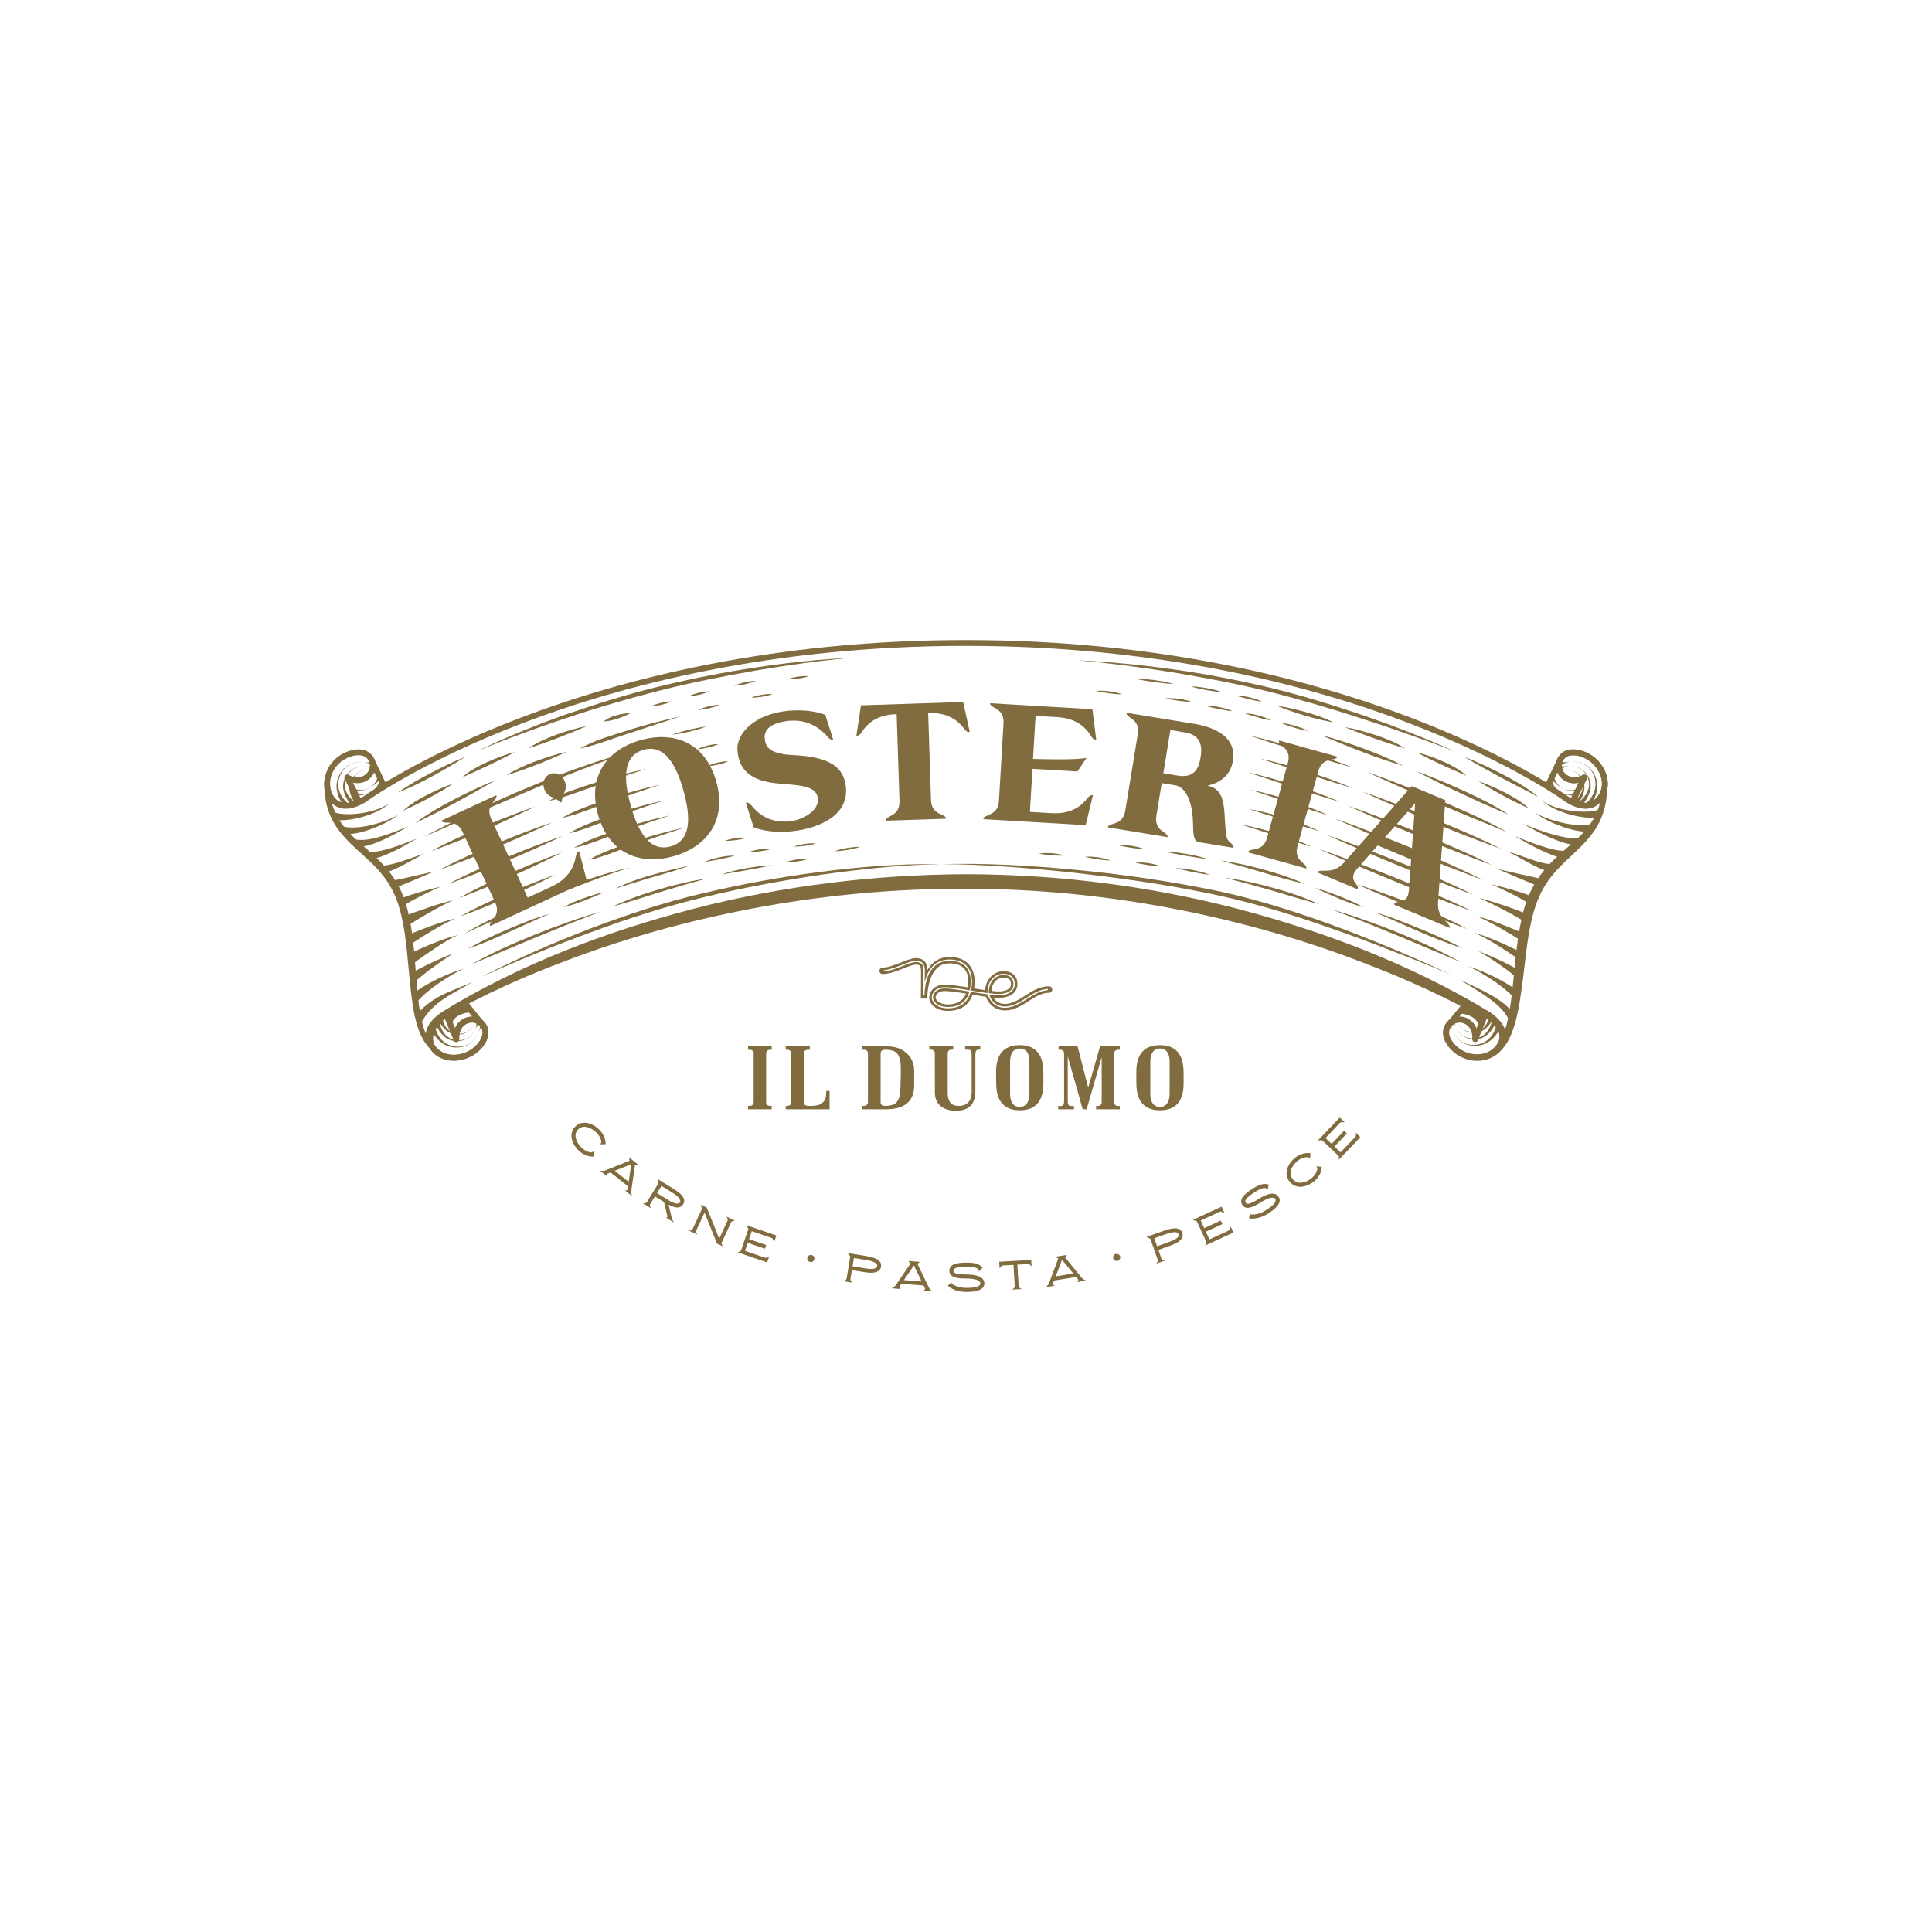 <?xml version="1.0" encoding="UTF-8"?>
<!DOCTYPE svg PUBLIC '-//W3C//DTD SVG 1.0//EN'
          'http://www.w3.org/TR/2001/REC-SVG-20010904/DTD/svg10.dtd'>
<svg data-name="Capa 1" height="1080" viewBox="0 0 1080 1080" width="1080" xmlns="http://www.w3.org/2000/svg" xmlns:xlink="http://www.w3.org/1999/xlink"
><g fill="#816c40"
  ><g
    ><path d="M246.85,565.8c43.63-26.8,91.83-45.01,141.2-57.89,49.48-12.73,100.6-18.99,151.71-19.22,51.12.09,102.27,6.44,151.75,19.26,49.4,12.98,97.53,31.25,141.45,57.91l-2.69,4.19c-21.6-12.69-44.9-22.99-68.45-31.99-23.55-9.06-47.7-16.65-72.18-22.7-49-12.15-99.43-18.61-149.88-18.52-50.47-.22-100.96,5.86-150.08,17.66-24.55,5.88-48.77,13.27-72.4,22.22-23.63,8.89-46.98,19.06-68.68,31.82l-1.76-2.75Z"
      /><g
      ><path d="M886.29,452.03c-2.94,0-6.53-.98-10.88-3.65-1.32-.95-120.25-87.33-335.53-87.33s-334.24,86.38-335.4,87.26c-.72.53-1.73.39-2.28-.33-.54-.73-.37-1.75.35-2.29,1.17-.87,120.91-87.89,337.33-87.89s336.16,87.01,337.34,87.89c7.5,4.55,13.09,4.1,16.51-1.42,4.28-6.87.21-15.44-6-19.42-2.93-1.91-7.39-3.35-10.75-2.33-1.67.52-2.84,1.58-3.57,3.29-.99,2.26-.3,5.02,1.69,6.85,2.44,2.26,6.1,2.48,9.77.58.77-.41,1.77-.11,2.2.7.39.78.1,1.78-.7,2.17-4.93,2.6-9.98,2.2-13.49-1.06-3-2.77-3.98-7.01-2.45-10.53,1.08-2.56,3.04-4.33,5.61-5.12,4.65-1.41,10.16.57,13.47,2.7,7.5,4.83,12.31,15.34,7,23.89-1.66,2.67-4.83,6.05-10.22,6.05Z"
        /><path d="M886.29,452.03c-2.94,0-6.53-.98-10.88-3.65-.78-.46-1.02-1.46-.56-2.24.48-.76,1.48-1,2.24-.54,7.63,4.63,13.21,4.19,16.64-1.33,4.28-6.87.21-15.44-6-19.42-2.93-1.91-7.39-3.35-10.75-2.33-1.67.52-2.84,1.58-3.57,3.29-.99,2.26-.3,5.02,1.69,6.85,2.44,2.26,6.1,2.48,9.77.58.77-.41,1.77-.11,2.2.7.39.78.1,1.78-.7,2.17-4.93,2.6-9.98,2.2-13.49-1.06-3-2.77-3.98-7.01-2.45-10.53,1.08-2.56,3.04-4.33,5.61-5.12,4.65-1.41,10.16.57,13.47,2.7,7.5,4.83,12.31,15.34,7,23.89-1.66,2.67-4.83,6.05-10.22,6.05Z"
        /><path d="M193.32,452.09c-1.07,0-2.11-.15-3.1-.4-2.93-.81-5.41-2.86-7.01-5.8-4.33-8-1.23-18.47,7.05-23.8,3.31-2.13,8.82-4.11,13.47-2.7,2.58.8,4.52,2.56,5.62,5.12,1.51,3.52.54,7.75-2.46,10.53-3.51,3.25-8.55,3.64-13.48,1.06-.8-.39-1.11-1.39-.69-2.17.42-.81,1.4-1.13,2.2-.7,3.65,1.9,7.31,1.69,9.76-.58,1.98-1.84,2.66-4.6,1.69-6.85-.72-1.71-1.9-2.77-3.58-3.29-3.36-1.02-7.8.42-10.76,2.33-6.85,4.41-9.46,12.99-5.93,19.52.81,1.49,2.33,3.46,4.99,4.18,3.1.86,6.99-.14,11.6-2.94.76-.46,1.75-.22,2.24.54.46.78.21,1.78-.56,2.24-4.04,2.48-7.75,3.71-11.04,3.71Z"
        /><path d="M865.05,441.2c-.23,0-.45-.06-.69-.15-.81-.39-1.16-1.38-.78-2.17l7.06-14.83c.38-.82,1.34-1.17,2.16-.77.82.38,1.16,1.35.78,2.16l-7.05,14.83c-.28.61-.87.94-1.49.94Z"
        /><path d="M878.96,449.91c-.25,0-.47-.06-.72-.17-.81-.38-1.15-1.37-.75-2.18l6.67-13.61c.37-.81,1.38-1.15,2.17-.74.81.4,1.13,1.37.76,2.19l-6.67,13.59c-.27.59-.85.92-1.46.92Z"
        /><path d="M214.72,441.2c-.63,0-1.2-.34-1.48-.94l-7.42-15.44c-.39-.8-.04-1.78.79-2.16.81-.39,1.76-.05,2.16.76l7.43,15.45c.38.81.03,1.79-.79,2.18-.23.11-.48.17-.69.17Z"
        /><path d="M200.79,449.91c-.61,0-1.17-.33-1.47-.92l-6.65-13.59c-.39-.81-.04-1.79.75-2.19.81-.39,1.78-.07,2.19.74l6.64,13.61c.41.81.07,1.79-.75,2.18-.22.11-.46.17-.71.17Z"
        /><path d="M253.72,592.86c-5.16,0-10.25-2.05-13.41-6.76-2.71-4.04-5.48-12.03,6.5-20.2.75-.52,1.76-.31,2.26.41.52.76.33,1.76-.42,2.27-7.36,5.02-9.26,10.32-5.64,15.69,4.51,6.72,13.99,6.56,20.16,2.55,2.93-1.89,6.1-5.36,6.55-8.83.22-1.73-.27-3.25-1.52-4.63-1.66-1.79-4.45-2.31-6.94-1.27-3.08,1.29-4.78,4.53-4.56,8.66.07.89-.63,1.66-1.52,1.71-.91.11-1.68-.63-1.72-1.53-.31-5.57,2.12-9.99,6.54-11.84,3.76-1.58,8.04-.75,10.62,2.09,1.88,2.06,2.68,4.55,2.34,7.23-.62,4.83-4.69,9.01-8,11.16-3.25,2.08-7.26,3.3-11.23,3.3Z"
        /><path d="M269.89,574.77c-.45,0-.93-.23-1.24-.61l-10.19-12.72c-.58-.71-.47-1.74.25-2.3.71-.55,1.72-.44,2.27.26l10.22,12.71c.54.7.43,1.73-.28,2.28-.29.26-.64.37-1.03.37Z"
        /><path d="M255.1,582.46c-.64,0-1.25-.39-1.51-1.01l-5.73-14.01c-.33-.83.04-1.78.89-2.12.82-.35,1.78.06,2.13.87l5.75,14.01c.31.85-.07,1.79-.92,2.13-.2.09-.39.12-.61.12Z"
        /><path d="M253.59,592.94c-1.4,0-2.8-.15-4.12-.46-4.03-.93-7.21-3.15-9.21-6.45-2.13-3.51-3.39-12.11,7.15-19.34.76-.51,1.76-.29,2.29.43.49.76.3,1.76-.44,2.26-10.65,7.31-6.25,14.89-6.22,14.96,1.95,3.18,4.94,4.47,7.13,4.97,4.16.97,9.16,0,12.99-2.48,2.93-1.89,6.1-5.36,6.55-8.83.22-1.73-.27-3.25-1.52-4.63-1.66-1.79-4.45-2.31-6.94-1.27-3.08,1.29-4.78,4.53-4.56,8.66.07.89-.63,1.66-1.52,1.71-.91.11-1.68-.63-1.72-1.53-.31-5.57,2.12-9.99,6.54-11.84,3.76-1.58,8.04-.75,10.62,2.09,1.88,2.06,2.68,4.55,2.34,7.23-.62,4.83-4.69,9.01-8,11.16-3.41,2.19-7.45,3.37-11.37,3.37Z"
        /><path d="M833.08,565.9c3.03,2.19,6.12,4.86,7.92,8.75.86,1.92,1.27,4.23.9,6.42-.38,2.19-1.34,4.15-2.71,5.78-2.48,3.25-6.43,5.35-10.4,5.93-4,.65-8.1-.03-11.7-1.77-3.63-1.71-6.65-4.42-8.75-7.91-1.03-1.75-1.78-3.82-1.74-6.1.05-2.28,1.06-4.48,2.64-6.06,3.17-3.33,8.6-3.47,12.16-1.02,3.77,2.41,5.22,7.1,4.88,11.02v.06c-.08.89-.86,1.56-1.76,1.48-.9-.08-1.54-.84-1.49-1.73.22-3.25-.95-6.44-3.47-8.03-2.45-1.61-5.97-1.44-7.9.65-2.1,2.07-1.99,5.21-.28,7.95,1.66,2.74,4.3,5.12,7.27,6.45,5.88,2.85,13.72,1.88,17.59-3.3,1.98-2.41,2.52-5.51,1.2-8.22-1.27-2.77-3.85-5.11-6.69-7.11-.91-.63-1.13-1.89-.48-2.78.63-.91,1.86-1.12,2.77-.49h.03s.01.04.01.04Z"
        /><path d="M809.67,574.77c-.38,0-.75-.13-1.04-.38-.69-.57-.79-1.6-.21-2.29l10.51-12.73c.56-.7,1.61-.82,2.28-.24.71.57.81,1.6.25,2.31l-10.54,12.74c-.32.39-.79.59-1.24.59Z"
        /><path d="M824.67,582.46c-.22,0-.42-.03-.63-.12-.85-.34-1.24-1.28-.89-2.13l5.74-14.01c.34-.82,1.3-1.23,2.13-.87.82.35,1.22,1.29.89,2.12l-5.75,14.01c-.26.62-.87,1.01-1.49,1.01Z"
        /><path d="M898.36,441.76c-.22,6.94-2,14.09-5.64,20.34-3.71,6.21-8.92,11.18-13.88,15.85-5,4.67-9.85,9.23-13.54,14.61-3.78,5.33-6.31,11.37-8.1,17.71-3.58,12.83-4.42,26.53-6.28,40.13-.93,6.81-1.88,13.68-3.68,20.49-.93,3.39-2.09,6.78-3.72,10-1.65,3.23-3.92,6.35-7.08,8.48-.75.51-1.75.31-2.27-.43-.46-.7-.32-1.63.33-2.17l.05-.03c4.76-3.94,6.92-10.52,8.34-16.93,1.42-6.49,2.2-13.25,2.89-20.02,1.36-13.55,2.38-27.37,5.97-41.03,1.82-6.85,4.93-13.54,9.17-19.34,4.2-5.83,9.44-10.69,14.64-15.15,5.18-4.44,10.22-8.84,13.8-14.29,3.72-5.4,5.71-11.79,6.62-18.46.11-.66.69-1.11,1.35-1.03.62.07,1.07.61,1.04,1.21v.04Z"
        /><path d="M183.74,437.26c.23,6.82,1.66,13.53,4.88,19.36,3.16,5.88,7.99,10.66,13.17,15.19,5.19,4.5,10.6,9.13,15.13,14.72,4.56,5.52,8.03,12.1,10.07,18.95,3.98,13.77,4.63,27.83,5.75,41.62.53,6.9,1.12,13.79,2.38,20.48,1.28,6.57,3.19,13.5,8.12,17.73h.01c.53.45.57,1.23.13,1.74-.43.5-1.18.56-1.69.17-3-2.32-5.04-5.52-6.52-8.79-1.49-3.31-2.46-6.76-3.27-10.19-1.5-6.91-2.2-13.89-2.92-20.81-1.41-13.81-2.08-27.75-6-40.72-1.93-6.45-5-12.43-9.22-17.65-4.17-5.29-9.41-9.69-14.53-14.43-5.15-4.71-10.29-9.96-13.58-16.46-3.29-6.52-4.49-13.82-4.42-20.85v-.04c0-.68.54-1.24,1.24-1.23.67,0,1.2.54,1.25,1.21Z"
      /></g
    ></g
    ><g
    ><path d="M186.86,454.06c2.31.84,4.98,1.06,7.68,1.08,2.69.01,5.42-.24,8.12-.67,5.38-.93,10.81-2.46,15.4-5.66-4.17,3.78-9.54,6.07-14.94,7.72-2.74.78-5.55,1.4-8.41,1.73-2.84.34-5.83.51-8.93-.15l1.08-4.06Z"
      /><path d="M222.35,443.02c2.95-2.04,5.99-3.89,9.06-5.73,3.09-1.77,6.19-3.51,9.36-5.14,6.33-3.28,12.7-6.46,19.37-9.11-6.01,3.9-12.18,7.46-18.43,10.88-3.13,1.7-6.31,3.31-9.51,4.88-3.25,1.49-6.48,3-9.85,4.24Z"
      /><path d="M225.32,453.31c1.89-1.98,4.18-3.48,6.41-4.98,2.25-1.43,4.59-2.76,7-3.96,4.79-2.42,9.65-4.63,14.73-6.38-4.47,3.01-9.13,5.59-13.81,8.14-2.35,1.28-4.73,2.47-7.09,3.68l-7.24,3.49Z"
      /><path d="M258.31,434.65c1.97-2,4.38-3.46,6.73-4.91,2.4-1.38,4.85-2.63,7.38-3.77,5.05-2.23,10.18-4.29,15.6-5.6-4.9,2.6-9.8,5.04-14.76,7.39l-7.44,3.47c-2.52,1.09-5.01,2.18-7.51,3.41Z"
      /><path d="M283.19,433.38c2.5-1.76,5.23-3.08,7.97-4.42,2.75-1.27,5.55-2.42,8.38-3.45,5.66-2.09,11.41-3.96,17.33-5.31-5.45,2.67-11.04,4.95-16.64,7.17-2.79,1.09-5.62,2.14-8.44,3.15-2.86.96-5.68,1.97-8.6,2.87Z"
      /><path d="M232.26,460.19c3.22-2.79,6.87-4.91,10.43-7.16,3.63-2.14,7.3-4.19,11.04-6.1,3.73-1.94,7.5-3.85,11.32-5.59,3.83-1.76,7.64-3.54,11.62-4.98-7.27,4.24-14.59,8.35-22,12.32-3.68,1.99-7.43,3.92-11.15,5.83-3.78,1.88-7.55,3.69-11.27,5.67Z"
      /><path d="M236.95,467.74c9.47-4.97,18.99-9.79,28.64-14.39,9.69-4.48,19.38-8.97,29.27-13.01,9.88-4.07,19.78-8.09,29.88-11.57,10.07-3.58,20.31-6.71,30.69-9.24-10.22,3.13-20.23,6.82-30.19,10.59-9.92,3.88-19.84,7.79-29.62,11.99-9.79,4.23-19.61,8.38-29.31,12.78-9.78,4.23-19.47,8.72-29.34,12.85Z"
      /><path d="M241.03,475.68c4.65-2.45,9.38-4.71,14.12-6.96,4.81-2.1,9.55-4.35,14.42-6.34,4.85-1.98,9.64-4.11,14.55-5.96,4.88-1.9,9.78-3.81,14.82-5.39l-14.25,6.71c-4.74,2.26-9.56,4.29-14.37,6.44-4.76,2.15-9.67,4.06-14.48,6.08-4.91,1.91-9.79,3.82-14.81,5.42Z"
      /><path d="M306.87,447.74c4.16-2.54,8.6-4.34,13.1-5.96,4.51-1.58,9.05-3.09,13.61-4.54,4.54-1.5,9.15-2.76,13.76-4.06,4.59-1.28,9.26-2.38,13.94-3.38l-13.61,4.51-13.55,4.61c-9.07,2.98-17.83,6.74-27.26,8.82Z"
      /><path d="M314.03,457.29c8.47-5,17.85-7.75,27.03-10.92,4.58-1.57,9.26-2.91,13.92-4.24,4.68-1.35,9.42-2.48,14.15-3.5l-13.8,4.62-13.71,4.8c-4.57,1.6-9.12,3.27-13.65,4.98-4.55,1.66-9.13,3.23-13.95,4.25Z"
      /><path d="M324.21,418.45c4.31-2.53,8.89-4.33,13.55-5.94,4.68-1.57,9.35-3.05,14.08-4.53,4.67-1.5,9.44-2.77,14.18-4.06,4.76-1.29,9.57-2.41,14.38-3.44l-28.03,9.19c-9.38,2.96-18.45,6.72-28.16,8.78Z"
      /><path d="M318.16,465.78c8.1-4.93,17.07-7.68,25.91-10.83,4.41-1.54,8.92-2.84,13.42-4.14,4.49-1.27,9.05-2.39,13.63-3.35l-13.28,4.47-13.18,4.69c-4.39,1.6-8.75,3.22-13.09,4.95-4.36,1.64-8.74,3.22-13.4,4.2Z"
      /><path d="M320.76,474.01c8.26-4.9,17.39-7.59,26.34-10.69,4.49-1.52,9.07-2.82,13.63-4.12,4.56-1.29,9.18-2.4,13.82-3.37l-13.46,4.49-13.41,4.67c-4.47,1.56-8.88,3.2-13.31,4.88-4.44,1.61-8.9,3.17-13.61,4.13Z"
      /><path d="M329.02,480.76c8.18-4.89,17.24-7.58,26.15-10.64,4.45-1.51,8.99-2.78,13.5-4.06,4.55-1.28,9.12-2.38,13.71-3.35l-13.36,4.48-13.27,4.62c-4.46,1.54-8.83,3.17-13.22,4.85-4.41,1.61-8.84,3.15-13.52,4.1Z"
      /><path d="M246.11,486.08c4.99-2.8,10.12-5.14,15.26-7.55,5.19-2.26,10.33-4.61,15.58-6.74,5.27-2.11,10.46-4.35,15.77-6.32,5.29-2.02,10.6-4.04,16-5.75-5.14,2.38-10.27,4.79-15.43,7.08-5.15,2.37-10.39,4.53-15.57,6.8-5.19,2.28-10.45,4.31-15.68,6.49-5.28,2.04-10.57,4.07-15.92,6Z"
      /><path d="M250.62,494.22c5.06-2.87,10.35-5.26,15.61-7.71,5.31-2.3,10.58-4.71,15.96-6.85,5.37-2.19,10.69-4.46,16.12-6.48,5.41-2.05,10.84-4.12,16.38-5.87-5.27,2.43-10.51,4.88-15.81,7.22-5.27,2.4-10.63,4.6-15.96,6.92-5.29,2.33-10.71,4.39-16.05,6.6-5.4,2.12-10.81,4.15-16.25,6.16Z"
      /><path d="M256.75,501.96c4.52-2.69,9.24-4.93,13.93-7.27,4.76-2.17,9.48-4.44,14.3-6.47,4.83-2.04,9.58-4.18,14.47-6.09,4.85-1.94,9.73-3.86,14.7-5.57-4.68,2.37-9.39,4.69-14.12,6.89-4.71,2.31-9.51,4.36-14.26,6.56-4.76,2.21-9.61,4.13-14.4,6.24-4.85,1.96-9.71,3.89-14.63,5.73Z"
      /><path d="M257.34,512.24c4.19-2.44,8.52-4.54,12.89-6.65,4.38-1.99,8.72-4.09,13.19-5.95,4.44-1.83,8.85-3.8,13.35-5.54,4.48-1.79,8.99-3.52,13.58-5.07-4.3,2.24-8.63,4.34-12.99,6.39-4.33,2.13-8.78,3.99-13.18,6.01-4.36,2-8.85,3.78-13.3,5.67-4.48,1.78-8.98,3.54-13.54,5.13Z"
      /><path d="M259.99,521.8c7.03-4.5,14.63-8.01,22.13-11.6,7.61-3.39,15.21-6.81,22.97-9.83,7.75-3.04,15.51-6.1,23.42-8.7,7.88-2.66,15.9-5.11,24.07-6.69-8.03,2.2-15.79,5.17-23.58,8.06-7.75,3-15.53,5.94-23.19,9.14-7.67,3.18-15.39,6.24-23.01,9.57-7.65,3.23-15.33,6.4-22.81,10.05Z"
      /><path d="M295.51,418.31c2.32-1.8,4.97-3.06,7.57-4.36,2.61-1.2,5.29-2.32,8.02-3.3,2.73-.98,5.46-1.91,8.26-2.68,2.79-.8,5.59-1.57,8.49-1.98-5.35,2.26-10.66,4.47-16.05,6.53-2.68,1.04-5.4,2.02-8.1,2.99l-8.19,2.79Z"
      /><path d="M337.43,403.29c1.04-.91,2.24-1.5,3.43-2.12,1.2-.51,2.43-.97,3.71-1.31,2.54-.7,5.13-1.25,7.85-1.22-2.36,1.34-4.79,2.28-7.25,3.12-1.24.41-2.49.73-3.78,1.04-1.3.22-2.56.45-3.96.49Z"
      /><path d="M393.89,481.9c2.56-1.4,5.43-2.02,8.22-2.66,2.83-.53,5.67-1.06,8.59-.89-2.76.82-5.56,1.39-8.37,1.99l-4.22.79c-1.38.27-2.81.45-4.22.77Z"
      /><path d="M418.9,476.23c1.92-.78,3.96-1.15,5.95-1.49,2.01-.23,4.05-.47,6.13-.16-1.97.68-3.96.98-5.98,1.29-2.01.23-4.02.44-6.1.37Z"
      /><path d="M363.57,394.98c1.84-.98,3.82-1.52,5.77-2.05,2-.43,3.99-.85,6.08-.76-1.89.87-3.85,1.36-5.81,1.87-1.99.41-3.97.82-6.04.93Z"
      /><path d="M390.35,396.86c1.86-.97,3.81-1.51,5.78-2.03,1.97-.44,3.99-.86,6.07-.76-1.89.87-3.84,1.35-5.81,1.87-2,.41-3.97.83-6.04.93Z"
      /><path d="M419.88,390.01c1.89-.85,3.9-1.24,5.89-1.62,2-.3,4.06-.58,6.13-.35-1.96.74-3.96,1.09-5.95,1.46-2,.27-4.01.53-6.08.5Z"
      /><path d="M389.79,418.79c1.85-.97,3.82-1.51,5.79-2.04,1.97-.43,3.98-.86,6.08-.77-1.9.89-3.86,1.36-5.83,1.87-1.99.41-3.96.83-6.04.94Z"
      /><path d="M395.29,428.4c1.82-.99,3.8-1.54,5.76-2.05,1.99-.42,3.99-.86,6.09-.75-1.9.86-3.86,1.34-5.82,1.86-2,.4-3.97.81-6.03.94Z"
      /><path d="M384.7,389.32c1.83-.97,3.82-1.51,5.76-2.04,1.99-.41,4-.85,6.09-.75-1.89.87-3.85,1.35-5.82,1.86-1.99.41-3.97.82-6.03.93Z"
      /><path d="M410.56,383.34c1.87-.93,3.85-1.46,5.83-1.97,1.98-.4,3.97-.79,6.07-.68-1.89.84-3.87,1.3-5.84,1.78-1.99.39-3.98.79-6.06.87Z"
      /><path d="M440.01,379.77c1.93-.81,3.93-1.18,5.93-1.52,2.02-.24,4.03-.49,6.13-.21-1.97.68-3.96,1.01-5.98,1.32-2,.24-4,.48-6.08.41Z"
      /><path d="M691.35,389.06c2.43-.29,4.84.22,7.18.73,2.33.59,4.61,1.27,6.78,2.37-4.86-.43-9.31-1.93-13.96-3.1Z"
      /><path d="M665.63,383.73c2.99,0,5.89.42,8.82.91,2.9.55,5.81,1.12,8.55,2.32-2.93-.25-5.85-.72-8.74-1.21-2.9-.59-5.78-1.14-8.62-2.02Z"
      /><path d="M634.51,482.21c2.41-.27,4.82-.05,7.2.24,2.35.4,4.72.86,6.96,1.76-2.42.05-4.78-.33-7.14-.63-2.33-.42-4.66-.76-7.02-1.38Z"
      /><path d="M606.49,478.98c2.43-.27,4.83-.03,7.2.25,2.38.38,4.72.83,6.97,1.77-2.42.04-4.79-.35-7.14-.64-2.34-.42-4.67-.77-7.03-1.39Z"
      /><path d="M580.77,477.19c2.39-.44,4.81-.37,7.19-.24,2.4.23,4.76.51,7.06,1.27-2.42.21-4.79,0-7.15-.13-2.35-.24-4.71-.43-7.1-.89Z"
      /><path d="M674.35,394.76c2.54-.26,5.06.12,7.52.55,2.45.53,4.87,1.17,7.21,2.14-2.56,0-5.01-.59-7.43-1.03-2.44-.55-4.84-1.02-7.3-1.66Z"
      /><path d="M651.49,390.39c2.47-.27,4.89-.06,7.33.22,2.39.34,4.81.75,7.1,1.68-2.47.05-4.86-.29-7.27-.58-2.38-.38-4.78-.68-7.17-1.32Z"
      /><path d="M612.74,386.22c2.44-.25,4.89-.04,7.33.22,2.4.36,4.82.76,7.12,1.68-2.48.07-4.88-.28-7.27-.55-2.4-.39-4.79-.71-7.17-1.35Z"
      /><path d="M634.65,379.51c3.64-.18,7.21.27,10.79.68,3.54.54,7.09,1.06,10.55,2.17-7.22-.36-14.27-1.48-21.35-2.85Z"
      /><path d="M625.34,472.56c2.4-.27,4.82-.04,7.19.25,2.35.4,4.72.83,6.96,1.75-2.44.06-4.78-.32-7.14-.63-2.34-.42-4.66-.75-7-1.37Z"
      /><path d="M716.18,404.16c2.69.19,5.26.88,7.82,1.58,2.52.81,5.02,1.64,7.45,2.81-2.69-.23-5.22-1.01-7.78-1.71-2.51-.81-5.01-1.63-7.49-2.68Z"
      /><path d="M695.95,398.91c2.59-.24,5.14.45,7.6,1.05,2.45.74,4.86,1.55,7.17,2.71-2.58-.21-5.03-.95-7.47-1.6l-3.65-1.11c-1.21-.34-2.39-.75-3.66-1.05Z"
      /><path d="M650.48,476.02c4.17-.06,8.24.63,12.32,1.25,4.02.75,8.12,1.47,12.02,2.89-4.12-.45-8.15-1.1-12.22-1.8l-6.05-1.13c-2.03-.37-4.03-.85-6.07-1.21Z"
      /><path d="M657.16,485.36c3.3-.17,6.53.47,9.73,1,3.19.69,6.38,1.39,9.41,2.67-3.24-.32-6.42-.96-9.62-1.55l-4.76-1.05c-1.59-.33-3.15-.77-4.76-1.08Z"
      /><path d="M439.27,481.97c1.92-.8,3.94-1.14,5.95-1.49,2.02-.23,4.04-.46,6.13-.18-1.99.72-3.97.99-5.98,1.3-2.01.22-4.03.45-6.1.37Z"
      /><path d="M466.65,475.86c2.24-.95,4.59-1.39,6.93-1.85,2.35-.36,4.71-.7,7.14-.58-2.29.85-4.61,1.25-6.95,1.69-1.19.15-2.35.36-3.54.48-1.2.15-2.37.19-3.58.26Z"
      /><path d="M443.85,473.23c1.93-.81,3.95-1.15,5.95-1.49,2.02-.24,4.05-.47,6.12-.18-1.96.68-3.96.97-5.97,1.29-2.01.22-4.03.44-6.1.37Z"
      /><path d="M405.17,470.04c1.93-.79,3.95-1.15,5.95-1.49,2.02-.24,4.03-.47,6.11-.16-1.96.69-3.96.97-5.97,1.28-2.02.22-4.02.46-6.09.37Z"
      /><path d="M375.75,410.72c3.07-1.22,6.21-2,9.37-2.8,3.19-.72,6.35-1.42,9.61-1.8-3,1.32-6.19,2.1-9.34,2.9-3.18.69-6.37,1.36-9.64,1.69Z"
      /><path d="M403.27,488.91c4.48-1.76,9.2-2.65,13.9-3.57,4.73-.77,9.47-1.56,14.27-1.64-4.68,1.06-9.37,1.9-14.06,2.75l-7.06,1.19c-2.34.42-4.7.76-7.05,1.26Z"
      /><path d="M315.09,507.11c1.75-1.05,3.57-1.87,5.41-2.74,1.86-.74,3.69-1.57,5.61-2.21,3.78-1.33,7.61-2.69,11.61-3.36l-5.54,2.39c-1.83.82-3.73,1.48-5.6,2.24-1.85.74-3.77,1.34-5.65,2.04-1.94.59-3.85,1.21-5.84,1.63Z"
      /><path d="M343.99,496.79c3.26-1.73,6.69-3.12,10.12-4.42,3.48-1.2,6.95-2.38,10.49-3.34,7.08-1.99,14.19-3.68,21.34-5.28-6.87,2.57-13.95,4.48-20.96,6.55-3.48,1.08-7.03,2.02-10.5,3.17-3.51,1.04-6.97,2.16-10.48,3.32Z"
      /><path d="M191.97,461.98c2.28.73,4.9.73,7.55.52,2.65-.2,5.32-.66,7.94-1.28,5.27-1.26,10.49-3.05,15.29-5.76-4.42,3.33-9.47,5.81-14.69,7.77-2.63.98-5.3,1.82-8.1,2.39-2.78.55-5.76.99-8.86.46l.87-4.1Z"
      /><path d="M199.14,469.34c4.63.74,9.85-.57,14.78-2.04,4.97-1.52,9.88-3.49,14.75-5.48-4.58,2.61-9.17,5.2-14.01,7.45-2.42,1.08-4.91,2.11-7.52,2.92-2.6.79-5.41,1.4-8.33,1.31l.32-4.17Z"
      /><path d="M206.3,476.18c1.3.06,2.15.06,3.3-.08,1.13-.12,2.25-.32,3.37-.55,2.27-.48,4.55-1.12,6.81-1.85,4.49-1.45,8.98-3.18,13.41-4.96-4.13,2.41-8.29,4.77-12.63,6.9-2.18,1.07-4.37,2.06-6.71,2.92-1.16.42-2.34.83-3.58,1.15-1.16.34-2.7.55-3.8.67l-.17-4.19Z"
      /><path d="M213.75,483.92c2.05-.13,3.77-.48,5.81-.97,1.93-.5,3.88-1.13,5.85-1.76,3.89-1.31,7.82-2.74,11.75-3.97-3.67,1.9-7.28,3.93-10.94,5.9-1.83.97-3.68,1.91-5.64,2.8-1.86.83-4.12,1.67-6.19,2.12l-.65-4.11Z"
      /><path d="M220.11,492.21c7.6-1.61,15.18-3.37,22.76-5.13-7.15,3.09-14.31,6.17-21.54,9.1l-1.23-3.98Z"
      /><path d="M228.33,533.27l6.68-2.94c2.27-.99,4.53-1.97,6.82-2.89,4.57-1.83,9.21-3.58,14.01-4.69-4.47,2.03-8.57,4.62-12.64,7.3-2.03,1.35-4.02,2.73-6.02,4.14l-6.03,4.27-2.82-5.19Z"
      /><path d="M227.65,522.79c8.8-3.61,17.73-7.14,26.96-9.4-8.61,3.93-16.6,8.95-24.48,14.1l-2.48-4.7Z"
      /><path d="M225.79,512.3c4.56-1.85,9.09-3.47,13.69-4.99,4.6-1.56,9.22-3,13.93-4.1-4.41,1.97-8.64,4.25-12.79,6.61-4.17,2.35-8.31,4.83-12.27,7.37l-2.55-4.89Z"
      /><path d="M224.26,502.16c3.71-1.47,7.34-2.55,11-3.63,3.67-1.06,7.37-2.02,11.06-2.9-3.48,1.54-6.93,3.17-10.3,4.85-3.36,1.71-6.77,3.45-9.84,5.4l-1.93-3.72Z"
      /><path d="M229.03,544.5c1.95-1.13,4.01-2.26,6.01-3.3,2.02-1.03,4.07-2.03,6.12-2.98,4.09-1.94,8.23-3.73,12.46-5.28-3.86,2.33-7.54,4.85-11.14,7.49-1.81,1.31-3.59,2.67-5.34,4.04-1.76,1.39-3.42,2.75-5.1,4.24l-3.01-4.22Z"
      /><path d="M230.49,555.9c2.05-1.77,4.47-3.37,6.75-4.74,2.34-1.39,4.72-2.64,7.13-3.83,4.83-2.33,9.77-4.3,14.82-5.9-4.74,2.34-9.3,5.02-13.63,7.99-2.17,1.49-4.27,3.05-6.26,4.68-2.03,1.67-3.82,3.3-5.52,5.25l-3.3-3.47Z"
      /><path d="M231.92,568.47c1.94-2.55,4.34-5.01,6.87-7.01,2.57-2.03,5.33-3.72,8.15-5.15,5.68-2.92,11.64-4.8,17.27-7.45-5.28,3.33-11,5.98-16.05,9.45-2.55,1.72-4.92,3.63-7,5.76-2.14,2.17-3.86,4.44-5.35,7.07l-3.89-2.69Z"
      /><path d="M266.36,420.09c16.28-7.99,33.18-14.7,50.27-20.82,17.16-5.89,34.5-11.37,52.18-15.6,17.65-4.26,35.45-7.86,53.41-10.5,17.94-2.75,36.01-4.65,54.13-5.5-18.06,1.58-36,4.17-53.87,7.17-17.81,3.14-35.58,6.61-53.12,11.03-17.53,4.49-34.95,9.52-52.08,15.3-8.61,2.82-17.16,5.82-25.65,9-8.49,3.12-16.97,6.31-25.28,9.92Z"
      /><path d="M268.6,546.28c19.83-10.1,40.23-19.05,61.03-27.07,20.82-7.87,42.01-14.98,63.75-19.96,21.7-5.12,43.64-9.13,65.73-11.92,22.07-2.87,44.36-4.54,66.6-4.28-22.24.42-44.4,2.79-66.38,5.89-21.98,3.27-43.85,7.27-65.43,12.5-21.58,5.18-42.74,11.98-63.57,19.7-20.85,7.65-41.46,16.01-61.74,25.13Z"
      /><path d="M263.55,539.09c11.32-6.41,23.22-11.71,35.26-16.55,12.05-4.86,24.29-9.26,36.76-12.86-12.13,4.64-24.16,9.42-36.14,14.36l-35.89,15.06Z"
      /><path d="M342.51,506.79c8.31-4,17-7.06,25.82-9.61,8.82-2.57,17.77-4.76,26.86-6.12-8.85,2.47-17.63,4.99-26.37,7.68-8.74,2.77-17.45,5.53-26.31,8.05Z"
      /><path d="M261.41,530.46c7.24-4.16,14.73-7.73,22.4-10.96,7.64-3.26,15.38-6.43,23.42-8.67-7.65,3.28-15.17,6.78-22.75,10.16-7.55,3.45-15.17,6.75-23.06,9.47Z"
      /><path d="M894.57,456.71c-3.1.66-6.13.49-8.98.18-2.9-.35-5.74-.92-8.5-1.71-5.47-1.63-10.92-3.87-15.15-7.66,4.64,3.24,10.17,4.73,15.58,5.61,2.74.42,5.52.64,8.22.62,2.73-.02,5.43-.25,7.76-1.09l1.07,4.06Z"
      /><path d="M859.75,445.5c-3.39-1.94-6.88-3.67-10.36-5.43l-10.35-5.43c-6.86-3.69-13.73-7.41-20.4-11.53,7.3,2.85,14.38,6.2,21.33,9.78,3.49,1.77,6.9,3.69,10.23,5.7,3.31,2.11,6.69,4.18,9.55,6.9Z"
      /><path d="M854.66,452l-7.22-3.49c-2.38-1.19-4.75-2.4-7.1-3.66-4.67-2.56-9.36-5.15-13.83-8.16,5.1,1.76,9.99,3.96,14.75,6.37,2.41,1.23,4.71,2.55,7,3.97,2.24,1.51,4.5,3.01,6.38,4.98Z"
      /><path d="M819.63,433.66c-2.32-1.13-4.63-2.12-6.99-3.1l-6.94-3.16c-4.61-2.16-9.2-4.35-13.74-6.78,5.05,1.12,9.83,2.93,14.56,4.97,2.36,1,4.64,2.16,6.89,3.45,2.18,1.35,4.43,2.71,6.22,4.62Z"
      /><path d="M842.51,465.21c-6.53-2.79-13.13-5.4-19.7-8.08-6.53-2.8-13.11-5.42-19.61-8.28-6.49-2.85-13.06-5.55-19.52-8.48-6.5-2.85-12.97-5.78-19.41-8.75,6.73,2.29,13.35,4.83,19.97,7.42,6.64,2.51,13.15,5.33,19.73,8.01,6.57,2.69,13.02,5.65,19.52,8.52,6.42,3.05,12.91,6.01,19.02,9.64Z"
      /><path d="M843.18,455.37l-13.03-5.67c-4.28-2.02-8.64-3.87-12.9-5.91-4.25-2.08-8.58-4-12.8-6.16-4.26-2.08-8.48-4.21-12.67-6.47,4.48,1.58,8.89,3.35,13.26,5.17,4.4,1.74,8.71,3.76,13.03,5.67,4.36,1.93,8.57,4.07,12.83,6.16,4.14,2.24,8.39,4.45,12.27,7.21Z"
      /><path d="M838.96,474.38c-6.6-2.22-13.1-4.73-19.59-7.19-6.44-2.64-12.93-5.12-19.31-7.87-6.4-2.74-12.86-5.34-19.18-8.19-6.37-2.76-12.73-5.64-19.07-8.52,6.62,2.19,13.11,4.7,19.59,7.18,6.55,2.45,12.94,5.16,19.39,7.73,6.45,2.57,12.81,5.41,19.22,8.1,6.34,2.84,12.71,5.68,18.94,8.76Z"
      /><path d="M833.86,483.58c-6.82-2.52-13.62-5.09-20.39-7.73-6.73-2.73-13.51-5.35-20.2-8.21-6.68-2.83-13.43-5.54-20.06-8.48-6.69-2.87-13.32-5.84-19.94-8.81,6.88,2.28,13.69,4.87,20.48,7.46,6.81,2.55,13.52,5.36,20.27,8.06,6.76,2.67,13.41,5.61,20.1,8.43,6.64,2.99,13.3,5.88,19.74,9.28Z"
      /><path d="M829,492.01l-20.89-8.04c-6.9-2.85-13.85-5.54-20.71-8.5-6.88-2.93-13.76-5.72-20.58-8.76-6.86-2.94-13.66-5.96-20.48-9.03,7.08,2.37,14.07,5.02,21.02,7.69,6.98,2.64,13.87,5.53,20.79,8.31,6.93,2.76,13.74,5.8,20.61,8.72,6.78,3.09,13.62,6.08,20.23,9.6Z"
      /><path d="M823.78,500.31c-6.97-2.55-13.88-5.22-20.8-7.9-6.88-2.79-13.8-5.44-20.63-8.31-6.84-2.87-13.72-5.59-20.52-8.55-6.82-2.9-13.63-5.83-20.39-8.9,7.02,2.39,13.99,4.94,20.93,7.55,6.95,2.56,13.81,5.38,20.72,8.09,6.9,2.71,13.69,5.69,20.53,8.59,6.76,3.01,13.54,6.02,20.15,9.43Z"
      /><path d="M823.03,509.45c-7.26-2.67-14.54-5.37-21.76-8.14-7.19-2.89-14.43-5.63-21.57-8.62-7.13-2.99-14.33-5.85-21.43-8.93-7.14-3.01-14.23-6.13-21.32-9.24,7.37,2.43,14.61,5.15,21.85,7.89,7.27,2.68,14.43,5.64,21.63,8.46,7.2,2.81,14.32,5.91,21.48,8.87,7.08,3.13,14.2,6.16,21.12,9.7Z"
      /><path d="M819.98,519.29l-15.41-5.81c-5.1-2.06-10.23-3.95-15.3-6.05-5.04-2.12-10.17-4.09-15.19-6.31-5.06-2.12-10.1-4.33-15.12-6.59,5.28,1.57,10.46,3.4,15.63,5.26,5.18,1.78,10.27,3.87,15.4,5.82,5.12,1.96,10.15,4.16,15.21,6.31,4.99,2.3,10.04,4.53,14.77,7.37Z"
      /><path d="M785.42,418.45c-2.82-1-5.65-1.85-8.48-2.75-2.82-.92-5.64-1.84-8.44-2.85-5.62-1.98-11.19-4.07-16.73-6.34,5.93.93,11.69,2.61,17.36,4.45,2.85.93,5.66,2,8.39,3.17,2.72,1.25,5.5,2.49,7.89,4.33Z"
      /><path d="M784.34,428.12c-3.91-1.18-7.76-2.46-11.61-3.73-3.81-1.34-7.62-2.71-11.41-4.17-7.61-2.88-15.09-5.97-22.59-9.13,4,.86,7.88,2.09,11.76,3.31,3.89,1.21,7.71,2.56,11.51,3.96,3.81,1.37,7.6,2.88,11.33,4.44,3.72,1.67,7.46,3.28,11.01,5.33Z"
      /><path d="M745.26,403.8c-2.71-.5-5.39-1.07-8.07-1.67-2.65-.67-5.29-1.36-7.91-2.18-5.22-1.57-10.41-3.31-15.52-5.4,5.47.73,10.79,2.05,16.07,3.5,2.65.72,5.25,1.54,7.84,2.45,2.57,1,5.17,1.9,7.59,3.29Z"
      /><path d="M762.22,507.16c-2.35-.61-4.65-1.39-6.92-2.18-2.25-.87-4.54-1.64-6.74-2.61-4.46-1.86-8.89-3.76-13.21-6,4.67,1.3,9.2,3,13.71,4.76,2.26.83,4.45,1.84,6.69,2.77,2.17,1.05,4.37,2.05,6.48,3.27Z"
      /><path d="M755.74,440.46l-12.91-3.92-12.86-4.12-25.65-8.41c8.82,1.87,17.48,4.45,26.07,7.15,4.32,1.32,8.54,2.84,12.82,4.3,4.21,1.58,8.46,3.13,12.55,5.01Z"
      /><path d="M748.94,448.23l-12.92-3.88-12.85-4.15-25.66-8.44c8.82,1.91,17.47,4.47,26.06,7.16,4.31,1.32,8.55,2.86,12.8,4.3,4.23,1.58,8.46,3.11,12.56,5Z"
      /><path d="M756.08,429.11l-14.65-4.25-14.55-4.52-14.52-4.6-14.51-4.7c9.93,2.21,19.7,5.05,29.43,8.01,4.86,1.45,9.68,3.1,14.5,4.68,4.81,1.69,9.62,3.38,14.3,5.38Z"
      /><path d="M742.14,455.67c-7.25-2.14-14.39-4.55-21.53-6.96l-21.46-7.22c7.41,1.51,14.69,3.62,21.88,5.95,3.61,1.11,7.15,2.47,10.69,3.76,3.51,1.39,7.05,2.77,10.43,4.47Z"
      /><path d="M737.62,464.74c-6.68-1.98-13.28-4.14-19.91-6.26l-19.85-6.3c6.87,1.19,13.61,3.01,20.28,5.02,3.33.97,6.61,2.18,9.89,3.36,3.24,1.28,6.47,2.58,9.59,4.18Z"
      /><path d="M733.27,473.43c-6.69-1.99-13.27-4.14-19.88-6.25l-19.88-6.3c6.86,1.21,13.61,2.98,20.27,5.01,3.36.98,6.63,2.18,9.9,3.37,3.26,1.27,6.49,2.58,9.6,4.17Z"
      /><path d="M890.47,464.59c-3.24.69-6.3.25-9.17-.25-2.89-.56-5.69-1.39-8.4-2.36-5.4-1.97-10.64-4.44-15.21-7.83,4.94,2.79,10.35,4.56,15.8,5.82,2.73.6,5.49,1.05,8.23,1.22,2.72.18,5.46.15,7.71-.67l1.05,4.06Z"
      /><path d="M883.06,472.52c-3.11.09-6.05-.6-8.79-1.4-2.76-.83-5.4-1.87-7.97-2.98-5.18-2.26-10.12-4.87-14.97-7.64,5.16,2.13,10.37,4.11,15.68,5.67,5.26,1.46,10.81,2.88,15.74,2.17l.31,4.18Z"
      /><path d="M875.07,479.81c-1.14-.13-2.8-.38-4.04-.76-1.28-.34-2.54-.79-3.75-1.23-2.44-.93-4.77-2.01-7.07-3.13-4.59-2.26-9.03-4.74-13.4-7.29,4.71,1.92,9.42,3.77,14.19,5.35,2.38.78,4.79,1.5,7.2,2.06,1.19.26,2.39.51,3.58.65,1.24.18,2.09.2,3.49.15l-.2,4.2Z"
      /><path d="M865.88,487.14c-.93-.23-2.21-.59-3.22-.97-1.06-.37-2.04-.82-3.04-1.27-1.95-.91-3.83-1.92-5.69-2.93-3.72-2.02-7.36-4.14-11.1-6.07,4.01,1.29,7.98,2.78,11.94,4.15,2,.7,3.97,1.35,5.94,1.9,1,.25,1.97.51,2.94.68.99.21,1.79.28,2.92.39l-.69,4.11Z"
      /><path d="M858.66,494.9c-7.22-2.95-14.39-6.03-21.53-9.13,7.59,1.77,15.18,3.53,22.76,5.13l-1.22,4.01Z"
      /><path d="M849.26,536.39c-4.19-2.73-8.12-5.47-12.27-8.03-4.14-2.53-8.35-5.01-12.85-6.92,4.72,1.27,9.31,3.12,13.82,5.08,4.5,1.93,8.95,4.17,13.28,6.19l-1.98,3.68Z"
      /><path d="M849.81,525.53c-7.88-4.93-15.86-9.74-24.43-13.46,9.05,2.4,17.77,6.01,26.38,9.77l-1.95,3.69Z"
      /><path d="M850.88,514.4c-3.78-2.33-7.87-4.5-11.9-6.61-4.05-2.08-8.15-4.09-12.37-5.89,4.44,1.13,8.82,2.5,13.21,3.95,4.35,1.5,8.64,2.99,13,4.81l-1.93,3.73Z"
      /><path d="M853.83,504.58c-3.09-1.95-6.5-3.69-9.86-5.41-3.38-1.7-6.81-3.31-10.3-4.83,3.7.87,7.4,1.82,11.06,2.88,3.68,1.07,7.29,2.15,10.99,3.63l-1.89,3.72Z"
      /><path d="M847.73,546.35c-1.68-1.39-3.3-2.69-5.06-3.97-1.73-1.3-3.5-2.54-5.29-3.78-3.57-2.44-7.24-4.78-11.03-6.96,4.09,1.55,8.11,3.3,12.08,5.14,1.98.93,3.94,1.9,5.9,2.94,1.94,1,3.94,2.09,5.81,3.23l-2.4,3.41Z"
      /><path d="M846.42,557.84c-1.74-1.93-3.56-3.55-5.62-5.23-2.01-1.63-4.13-3.15-6.29-4.62-4.37-2.92-8.92-5.55-13.72-7.85,5.03,1.65,9.97,3.68,14.77,6.04,2.39,1.2,4.75,2.46,7.06,3.86,2.27,1.38,4.64,3.01,6.67,4.77l-2.87,3.02Z"
      /><path d="M843.61,570.92c-.79-2.7-2.54-5.05-4.67-7.25-2.12-2.19-4.58-4.14-7.12-5.97-5.1-3.68-10.67-6.79-16.05-10.16,5.71,2.76,11.57,5.23,17.17,8.4,2.8,1.57,5.56,3.3,8.13,5.41,2.52,2.09,5.03,4.7,6.44,8.01l-3.91,1.55Z"
      /><path d="M813.76,420.33c-8.47-3.4-17.04-6.47-25.63-9.52-8.57-3.08-17.2-5.98-25.86-8.77-17.3-5.68-34.79-10.83-52.4-15.28-17.66-4.4-35.57-7.75-53.51-10.79-17.99-2.85-36.05-5.3-54.23-6.87,18.23.84,36.42,2.6,54.48,5.2,18.08,2.53,36.04,6,53.79,10.24,17.78,4.26,35.19,9.81,52.47,15.62,17.24,6.01,34.3,12.57,50.88,20.17Z"
      /><path d="M811.4,544.97c-11.26-4.81-22.66-9.33-34.09-13.73-11.4-4.48-22.86-8.74-34.45-12.72-23.09-8.16-46.56-15.1-70.57-19.79-23.98-4.84-48.24-8.15-72.57-10.93-12.16-1.35-24.38-2.38-36.57-3.27-12.22-.86-24.46-1.48-36.71-1.47,24.51-.67,49.05.78,73.44,3.05,24.43,2.26,48.77,5.71,72.87,10.38,24.19,4.49,47.73,11.88,70.79,20.17,23.04,8.45,45.7,17.88,67.87,28.32Z"
      /><path d="M816.43,537.78l-35.87-15.06c-11.98-4.93-24.05-9.72-36.17-14.36,12.47,3.62,24.74,7.99,36.79,12.86,12.04,4.85,23.94,10.16,35.25,16.56Z"
      /><path d="M737.46,505.48c-8.82-2.39-17.52-4.98-26.24-7.61-8.74-2.53-17.54-4.9-26.38-7.17,9.08,1.16,18.01,3.17,26.84,5.64,8.8,2.38,17.5,5.27,25.79,9.14Z"
      /><path d="M729.37,494.11c-7.94-1.84-15.73-4.09-23.51-6.43-7.81-2.26-15.59-4.5-23.45-6.6,8.1,1,16.05,2.88,23.9,5.02,7.87,2.12,15.62,4.67,23.06,8.01Z"
      /><path d="M817.81,530.15c-8.48-2.67-16.74-6-24.86-9.54-8.19-3.47-16.18-7.26-24.43-10.6,8.62,2.3,16.87,5.75,25.06,9.09,8.21,3.33,16.36,6.92,24.23,11.05Z"
      /><path d="M249.89,566.79l10.4-5.57,2.72,4.67s-8.84.13-10.55,6.69l-2.57-5.79Z"
      /><path d="M829.17,567.49l-10.39-5.58-2.72,4.67s8.84.13,10.54,6.7l2.57-5.79Z"
      /><path d="M197.58,440.7c2.38,1.23,5.48,1.2,8.05.11,1.3-.55,2.44-1.41,3.39-2.43.9-1.08,1.62-2.29,1.97-3.62l1.49.89c-1.07,1.07-2.09,2.1-3.23,2.98-1.1.92-2.32,1.65-3.61,2.23-1.28.62-2.66.91-4.08,1.17-1.44.21-2.86.28-4.43.18l.44-1.52Z"
      /><path d="M198.54,443.14c1.05.66,2.46.93,3.79.94,1.38.04,2.71-.34,3.99-.82,1.26-.57,2.39-1.38,3.35-2.35.92-1.01,1.69-2.13,2.17-3.44l1.42,1.02c-1.15.94-2.2,1.87-3.36,2.67-1.12.87-2.31,1.58-3.56,2.12-1.24.64-2.62.95-3.99,1.2-1.38.21-2.77.31-4.35.13l.53-1.48Z"
      /><path d="M882.69,442.34c-1.56.11-2.98.05-4.4-.18-1.42-.25-2.8-.54-4.07-1.17-1.31-.56-2.52-1.32-3.62-2.22-1.14-.87-2.17-1.92-3.24-2.99l1.52-.89c.34,1.34,1.07,2.56,1.97,3.63.94,1.03,2.08,1.88,3.38,2.46,2.55,1.03,5.68,1.1,8.04-.13l.42,1.5Z"
      /><path d="M881.81,444.77c-1.58.11-3.01.04-4.44-.18-1.42-.25-2.8-.55-4.07-1.19-1.3-.55-2.52-1.29-3.64-2.18-1.15-.87-2.18-1.91-3.28-2.96l1.52-.93c.35,1.36,1.1,2.56,1.99,3.62.97,1.02,2.13,1.87,3.42,2.44,2.58,1.06,5.68,1.11,8.05-.11l.45,1.5Z"
      /><path d="M208.07,427.96c-2.57-2.16-6.21-2.22-9.36-1.67-3.24.61-6.09,2.7-7.7,5.49-1.65,2.8-2.29,6.13-1.65,9.21.68,3.02,2.52,5.87,4.81,7.72l-1.72,1.86c-2.33-2.82-3.8-5.95-4.21-9.4-.46-3.42.63-6.86,2.46-9.58,1.77-2.82,4.76-4.77,7.99-5.36,3.32-.66,6.42.2,9.98.2l-.61,1.53Z"
      /><path d="M207.52,429.98c-2.16-2.01-5.4-1.65-7.95-.91-2.69.8-4.79,2.94-5.93,5.42-1.19,2.48-1.2,5.34-.2,7.81,1.03,2.4,2.82,4.61,4.87,6.1l-1.66,1.91c-2.04-2.3-3.59-4.77-4.38-7.65-.86-2.81-.52-5.95.94-8.4,1.35-2.5,3.62-4.5,6.32-5.29,2.78-.91,5.38-.21,8.51-.55l-.53,1.54Z"
      /><path d="M209.55,431.84c-1.92-1.91-4.87-1.56-7.19-.88-2.42.71-4.33,2.67-5.34,4.92-1.06,2.25-1.06,4.83-.14,7.05.94,2.16,2.57,4.16,4.42,5.44l-1.64,1.92c-1.83-2.1-3.26-4.36-3.94-6.98-.78-2.56-.47-5.43.89-7.66,1.24-2.24,3.29-4.06,5.75-4.77,2.52-.83,4.86-.16,7.74-.57l-.55,1.53Z"
      /><path d="M872.34,426.21c3.59-.02,6.71-.88,10.03-.18,3.24.6,6.24,2.58,8.02,5.45,1.85,2.75,2.85,6.24,2.38,9.66-.43,3.45-1.87,6.62-4.15,9.47l-1.76-1.8c2.25-1.94,4.1-4.81,4.76-7.86.68-3.1.09-6.45-1.56-9.29-1.59-2.85-4.45-4.96-7.68-5.57-3.18-.57-6.83-.53-9.43,1.64l-.6-1.52Z"
      /><path d="M872.65,428.3c3.15.34,5.79-.41,8.58.44,2.73.76,5.1,2.68,6.48,5.2,1.52,2.43,1.9,5.63,1.03,8.45-.78,2.89-2.34,5.39-4.41,7.71l-1.65-1.92c2.06-1.5,3.88-3.72,4.91-6.18.99-2.47.94-5.36-.28-7.85-1.17-2.49-3.37-4.58-6.1-5.34-2.61-.69-5.84-.98-8.03,1.02l-.54-1.53Z"
      /><path d="M870.91,430.09c2.89.41,5.22-.27,7.74.56,2.45.72,4.51,2.52,5.75,4.79,1.34,2.21,1.66,5.08.89,7.64-.71,2.61-2.09,4.86-3.94,6.99l-1.64-1.92c1.84-1.31,3.48-3.28,4.43-5.47.9-2.19.9-4.78-.16-7.03-1-2.24-2.89-4.2-5.34-4.93-2.31-.66-5.26-1.02-7.19.89l-.53-1.52Z"
      /><path d="M811.45,570.45c-.79,3.27.77,6.55,2.66,9.12,1.96,2.65,5.08,4.3,8.32,4.48,3.24.28,6.52-.62,8.97-2.58,2.45-1.92,4.17-4.85,4.82-7.69l2.44.72c-1.51,3.32-3.69,6.04-6.59,7.93-2.89,1.91-6.42,2.46-9.69,2-3.32-.33-6.38-2.16-8.33-4.82-2.06-2.67-2.66-5.81-4.23-9.01l1.62-.14Z"
      /><path d="M813.53,570.06c-.82,2.83.89,5.57,2.68,7.53,1.92,2.05,4.79,3,7.49,2.92,2.76-.03,5.33-1.28,7.09-3.26,1.73-2,2.9-4.57,3.33-7.07l2.47.65c-1.19,2.83-2.71,5.33-4.92,7.31-2.16,1.99-5.14,3.08-7.97,2.83-2.83-.1-5.63-1.24-7.54-3.33-2.03-2.06-2.56-4.73-4.24-7.37l1.6-.2Z"
      /><path d="M814.3,567.39c-.88,2.58.74,5.07,2.37,6.84,1.72,1.87,4.33,2.7,6.77,2.62,2.5-.04,4.81-1.17,6.39-2.96,1.54-1.81,2.59-4.16,2.95-6.39l2.44.63c-1.08,2.59-2.47,4.84-4.51,6.63-1.96,1.81-4.68,2.8-7.28,2.58-2.56-.13-5.09-1.17-6.81-3.04-1.86-1.9-2.28-4.3-3.93-6.72l1.61-.19Z"
      /><path d="M269.81,572.15c-1.69,3.14-2.42,6.26-4.59,8.84-2.06,2.55-5.2,4.25-8.52,4.47-3.28.32-6.81-.39-9.59-2.41-2.82-2.02-4.89-4.81-6.24-8.2l2.45-.62c.56,2.88,2.14,5.87,4.49,7.9,2.38,2.05,5.62,3.08,8.85,2.96,3.24-.06,6.45-1.59,8.53-4.14,1.97-2.49,3.69-5.71,3-9l1.62.19Z"
      /><path d="M267.76,571.73c-1.8,2.58-2.43,5.21-4.55,7.21-2,2.01-4.83,3.03-7.68,3.03-2.86.12-5.79-1.1-7.84-3.19-2.13-2.06-3.54-4.6-4.61-7.51l2.49-.53c.31,2.51,1.38,5.13,3.04,7.2,1.68,2.05,4.18,3.42,6.94,3.55,2.71.19,5.6-.63,7.6-2.59,1.88-1.9,3.71-4.56,3-7.42l1.61.27Z"
      /><path d="M267.09,569.07c-1.74,2.32-2.26,4.69-4.21,6.5-1.79,1.81-4.37,2.76-6.95,2.77-2.58.12-5.27-.97-7.13-2.89-1.97-1.85-3.26-4.16-4.26-6.79l2.47-.54c.27,2.25,1.22,4.64,2.68,6.5,1.53,1.85,3.76,3.09,6.27,3.23,2.45.19,5.07-.54,6.87-2.34,1.7-1.72,3.42-4.13,2.65-6.72l1.61.28Z"
    /></g
    ><g
    ><path d="M321.88,478.82c-.9,5.39-3.79,12.27-13.69,16.85l-13.21,6.12-20.41-44.09c-3.77-8.12,4.13-10.38,2.85-13.18-1.27.6-29.45,13.64-30.72,14.25,1.29,2.76,8.11-1.78,11.89,6.33l18.21,39.4c3.77,8.12-4.12,10.39-2.83,13.18,1.27-.6,54.12-25.06,54.12-25.06l-4.25-16.57s-1.47-.22-1.96,2.78Z"
      /><path d="M779.33,505.72c1.29.53,29.91,12.53,31.19,13.05.23-3.15-7.08-4.99-6.68-13.99l4.11-57.46-18.74-7.88-37.97,42.82c-6.27,7.07-12.88,2.96-15.04,5.35,1.31.56,21.28,8.92,22.53,9.44,2.11-2.37-5.82-4.46-.32-11.16l11.76-13.26,18.66,7.83-1.22,17.1c-.7,9.33-8.06,4.9-8.27,8.13ZM774.06,468.25l17.01-19.18-1.83,25.55-15.19-6.38Z"
      /><path d="M358.26,413.7c-18.26,5.09-30.15,19.64-23.98,41.71,6.16,22.08,23.87,28.37,42.14,23.27,18.25-5.1,30.16-19.63,23.99-41.73-6.17-22.08-23.87-28.35-42.14-23.25ZM374.85,473.16c-11.52,3.22-18.11-7.95-22.28-22.83h0v-.06l-.02-.04h0c-4.16-14.9-4.32-27.85,7.23-31.07,11.55-3.23,18.12,7.95,22.3,22.83h0v.04s.01.04.01.04c4.15,14.91,4.32,27.86-7.25,31.1Z"
      /><path d="M725.31,472.99l11.62-41.82c2.38-8.63,9.85-5.24,10.68-8.19-1.35-.39-31.25-8.69-32.62-9.06-.81,2.96,7.32,3.9,4.94,12.52l-11.61,41.85c-2.4,8.61-9.86,5.23-10.67,8.18,1.34.38,31.25,8.68,32.61,9.03.83-2.91-7.31-3.9-4.94-12.51Z"
      /><path d="M553.49,393.1c-.17,3.05,8,2.3,7.47,11.23l-2.54,43.32c-.52,8.94-8.55,7.21-8.71,10.28l57.17,3.34,4.06-16.61s-1.17-.86-3.02,1.51c-3.33,4.34-9.15,9.03-20.02,8.4l-12.17-.71,1.41-24.06,25.12,1.48,5.15-7.65c-5.79,1.44-29.95.61-29.95.61l1.42-24.04,12.18.7c10.87.64,16.08,5.97,18.9,10.66,1.56,2.61,2.83,1.87,2.83,1.87l-2.13-16.97s-55.76-3.26-57.17-3.35Z"
      /><path d="M481.28,394.27l-2.55,16.92s1.26.75,2.89-1.79c2.91-4.62,8.28-9.82,19.15-10.16h.46l1.59,48.53c.28,8.93-7.85,7.96-7.75,11.02,1.42-.05,32.4-1.06,33.82-1.11-.11-3.07-8.16-1.55-8.45-10.49l-1.58-48.56h.46c10.89-.38,16.54,4.46,19.77,8.89,1.78,2.44,3,1.6,3,1.6l-3.67-16.71-57.13,1.87Z"
      /><path d="M443.09,422.09c-13.72-.7-15.44-5.06-15.63-10.04-.17-5.02,4.93-8.28,13.78-9.12,10.64-.99,17.9,4.71,21.39,8.94,1.92,2.33,3.09,1.41,3.09,1.41l-4.4-13.69s-7.75-3.46-20.76-2.25c-18.4,1.72-29.23,12.53-28.31,22.36.91,9.83,6.11,17.02,23.58,18.35,13.02,1.01,20.72,1.57,21.35,8.47.66,6.9-8.86,11.98-15.78,12.62-11.9,1.12-17.89-4.71-21.4-8.92-1.92-2.32-3.07-1.4-3.07-1.4l4.39,13.67s7.75,3.47,20.76,2.26c12.98-1.21,32.37-7.43,30.79-24.63-1.16-12.15-10.15-17.06-29.79-18.04Z"
      /><path d="M685.77,468.15c-2.42-11.89,1.36-26.83-10.9-28.91,6.45-1.47,12.92-5.2,14.34-13.97,2.69-16.45-16.91-19.88-22.22-20.75,0,0-35.85-5.85-37.23-6.08-.5,3,7.71,3.11,6.28,11.92l-7.02,42.86c-1.45,8.81-9.25,6.27-9.75,9.3,1.39.22,32.03,5.22,33.41,5.46.51-3.02-7.7-3.1-6.26-11.93l2.99-18.29,7.37,1.2c8.08,1.32,10.02,14.05,10.1,20.76.11,6.72.26,10.57,3.37,11.08,0,0,12.57,2.05,19.32,3.15.36-2.18-3.27-3.07-3.81-5.79ZM671.26,422.38c-.52,3.28-1.34,13.08-12.6,11.23l-8.35-1.36,3.95-24.17,8.34,1.37c9.75,1.59,9.19,9.64,8.65,12.93Z"
      /><path d="M309.9,446.17c2,.83,3.44,2.59,3.83,2.42.41-.16.29-2.42,1.22-4.39,1.18-2.45,2.15-4.77.35-8.36-1.13-2.27-4.21-4.54-7.73-3.16-3.53,1.36-4.27,5.12-3.58,7.56,1.07,3.85,3.35,4.91,5.9,5.93Z"
    /></g
  ></g
  ><g fill="#816c40"
  ><path d="M419.21,618.19h-1.05v1.89h13.22v-1.89h-1.04c-.08,0-1.98-.06-2.06-1.95v-27.49c.08-1.9,1.98-1.95,2.06-1.95h1.04v-1.89h-13.22v1.89h1.05c.09,0,2.09.05,2.09,2.09v27.21c0,2.02-2,2.08-2.09,2.08Z"
    /><path d="M461.84,610.87c0,1.04-.14,2.06-.39,2.99-.27.91-.75,1.72-1.49,2.41-.71.71-1.58,1.22-2.59,1.49-1.03.27-2.27.42-3.69.42h-2.25c-.07-.02-1.91-.06-2.04-1.87v-27.61c.13-1.84,1.96-1.89,2.03-1.89h1.26v-1.89h-13.45v1.89h1.02c.1,0,1.95.05,2.07,1.89v27.58c-.12,1.85-1.98,1.89-2.07,1.91h-1.02v1.89h24.51v-10.25h-1.89v1.04Z"
    /><path d="M483.1,618.19h-1v1.89h13.2c10.44,0,15.73-4.48,15.73-13.35v-8.19c0-4.74-1.99-8.5-5.92-11.15-1.37-.86-2.86-1.52-4.44-1.9-1.57-.38-3.28-.57-5.03-.57h-13.53v1.89h1.05c.2,0,2.02.1,2.02,2.05v27.28c-.01,1.99-1.97,2.03-2.07,2.05ZM495.58,586.81c1.68,0,3.13.31,4.31.88,1.14.56,1.97,1.44,2.49,2.61.53,1.22.86,2.48,1,3.79.14,1.32.19,2.83.19,4.51,0,3.16-.19,12.36-.56,13.74-.39,1.46-.92,2.64-1.58,3.52-.66.87-1.56,1.48-2.71,1.81-1.18.35-2.56.53-4.07.53h-.31c-.09,0-2.07-.06-2.07-2.08h0v-27.22h0c0-1.98,1.85-2.08,2.04-2.08h1.28Z"
    /><path d="M539.49,586.73h1.31c.77,0,1.71.12,1.98.66.26.52.39,1.32.39,2.37v20.37c0,2.78-.66,4.83-1.91,6.12-1.28,1.28-3.11,1.95-5.39,1.95-2.15,0-3.71-.63-4.65-1.88-.97-1.29-1.44-3.02-1.44-5.17v-22.36h.01c0-1.56,1.15-1.97,1.78-2.04h1.29v-1.81h-13.37v1.81h1.24c.7.08,1.85.48,1.85,2.04l.02,21.69c0,3.43,1.07,6.06,3.22,7.81,2.15,1.74,5.02,2.61,8.56,2.61s6.09-.87,7.98-2.58c1.9-1.74,2.87-4.67,2.87-8.76v-20.1c0-.87.16-1.56.44-2.06.27-.43.76-.66,1.5-.66h.83v-1.81h-8.51v1.81Z"
    /><path d="M583.25,599.85c0-5.08-.65-15.63-13.21-15.63s-13.24,10.25-13.24,15.71l.06,5.08c0,5.08.63,15.65,13.18,15.65s13.23-10.26,13.23-15.72l-.02-5.08ZM575.44,611.3c0,3.19-.94,7.44-5.4,7.44s-5.4-4.13-5.4-7.26v-17.9c0-3.21.93-7.45,5.4-7.45s5.4,4.13,5.4,7.28v17.9Z"
    /><path d="M661.62,599.85c0-5.08-.62-15.63-13.2-15.63s-13.22,10.25-13.22,15.71l.02,5.08c0,5.08.65,15.65,13.2,15.65s13.25-10.26,13.25-15.72l-.05-5.08ZM653.82,611.3c0,3.19-.93,7.44-5.4,7.44s-5.39-4.13-5.39-7.26v-17.9c0-3.21.93-7.45,5.39-7.45s5.4,4.13,5.4,7.28v17.9Z"
    /><path d="M613.77,618.26h-1.06v1.82h13.26v-1.82h-1.06c-.09,0-1.97-.05-2.07-1.93v-27.6c.1-1.87,1.99-1.92,2.07-1.92h1.06v-1.9h-11.03l-6.63,23.04-5.92-23.03h-10.62v1.89h1c.1,0,2.06.05,2.06,2.09v25.84c0,.49-.01,1.03-.05,1.57-.08.49-.16.88-.33,1.18-.14.26-.34.45-.63.57-.31.12-.7.2-1.15.2h-1.13v1.82h8.82v-1.82h-.93c-.63,0-1.1-.02-1.43-.14-.27-.05-.5-.23-.7-.54-.22-.35-.34-.72-.37-1.13-.04-.41-.06-.86-.06-1.32v-24.68l8.34,29.63h2.22l8.41-29.13v25.22c0,2.07-1.99,2.09-2.08,2.09Z"
  /></g
  ><g fill="#816c40"
  ><path d="M521.54,557.79c0,1.6,2.12,5.12,8.39,5.12s10.34-2.9,11.97-8.63c-5-.83-10.63-1.74-13.88-1.74-4.24,0-6.48,2.64-6.48,5.25ZM540.05,555.42c-1.44,3.42-4.38,6.05-10.08,6.05-5.25,0-6.96-2.74-6.96-3.68,0-1.84,1.58-3.82,5.04-3.82,2.71,0,7.3.67,11.99,1.45Z"
    /><path d="M586.42,551.31c-5.13,0-9.34,2.68-13.41,5.26-3.75,2.37-7.3,4.62-11.2,4.62-3.41,0-5.43-1.72-6.51-3.55,1.24.11,2.35.15,3.3.15,6.25-.1,10.13-3.06,10.13-7.69s-3-7.19-7.8-7.19c-5.51,0-9.88,4.59-10.25,10.57-1.97-.27-4.05-.6-6.15-.94.22-1.28.3-2.63.3-4.07,0-6.55-3.65-13.53-13.98-13.53-3.99,0-7.33,1.36-9.97,4.06-.97.98-1.77,2.08-2.43,3.26-.1-2.56-.82-6.65-6.46-6.65-2.17,0-4.98,1.11-8.19,2.38-3.48,1.38-7.41,2.92-10.43,2.92-1,0-1.78.81-1.78,1.79s.79,1.8,1.78,1.8c3.67,0,7.96-1.68,11.74-3.16,2.63-1.06,5.38-2.13,6.88-2.13,2.64,0,2.86,1.05,2.86,4.05s0,4.14-.01,7.43l-.07,6.27c-.01.71-.01,1.15-.01,1.25l3.61-.02v-1.01c.09-2.81.68-11.15,5.09-15.66,1.96-2.01,4.37-2.99,7.41-2.99,9.05,0,10.4,6.22,10.4,9.94,0,1.15-.08,2.3-.25,3.47-5.16-.83-9.87-1.53-12.95-1.53-5.66,0-8.63,3.72-8.63,7.4,0,3.02,3.26,7.27,10.54,7.27,6.9,0,11.63-3.2,13.7-9.05,2.56.43,5.09.83,7.47,1.17,1.24,3.77,4.88,7.62,10.67,7.62,4.97,0,9.12-2.64,13.13-5.19,3.79-2.41,7.4-4.68,11.48-4.68.99,0,1.79-.81,1.79-1.81s-.8-1.8-1.79-1.8ZM585.74,553.38c-.07.08-.15.13-.25.14-4.1.29-7.78,2.62-11.34,4.88-3.88,2.43-7.84,4.95-12.37,4.95-6.18,0-8.9-4.64-9.54-7.49-2.91-.37-6.2-.91-9.4-1.43l-.18-.03c-1.18,4.26-4.33,9.24-12.71,9.24-6.82,0-9.13-4.01-9.13-5.84,0-2.98,2.49-5.99,7.22-5.99,3.31,0,9.02.93,14.07,1.78.37-1.57.55-3.28.55-5.12,0-2.67-.86-11.39-11.83-11.39-3.62,0-6.62,1.19-8.91,3.54-4.47,4.6-5.02,12.45-5.07,14.74v.82h-.72s-.03-.13-.03-.13c0-.09-.01-.44.03-.97.04-7.95.1-9.73.11-10.58v-.11c0-.35.02-.56.02-1.13,0-2.57,0-5.47-4.33-5.47-1.73,0-4.47,1.06-7.37,2.21-3.31,1.3-7,2.76-10.19,3.05-.22-.01-.39-.16-.42-.35,0-.19.15-.39.35-.4,3.08-.24,6.74-1.7,9.98-2.97,3.1-1.21,5.78-2.28,7.65-2.28,5.05,0,5.05,3.73,5.05,6.22,0,.58-.01.79-.01,1.16v.05c-.02.59-.05,1.56-.08,4.57.69-2.88,1.99-6.36,4.5-8.93,2.42-2.49,5.58-3.75,9.42-3.75,11.66,0,12.56,9.28,12.56,12.11,0,1.86-.19,3.63-.56,5.23,2.98.48,6.36,1.04,9.29,1.42-.02-.28-.05-.54-.05-.79,0-5.7,3.78-10,8.82-10,4.07,0,6.37,2.11,6.37,5.77s-3.24,6.17-8.72,6.26c-1.29.04-3.04-.09-5.5-.38.66,2.56,3.19,6.64,8.75,6.64,4.33,0,8.2-2.44,11.95-4.82,3.66-2.32,7.43-4.69,11.71-5.01.24.01.39.14.4.33,0,.1,0,.19-.09.27Z"
    /><path d="M558.51,555.62c5.02-.1,8.01-2.16,8.01-5.53,0-4.38-3.55-5.03-5.65-5.03-4.61,0-8.09,3.97-8.09,9.26,0,.27.02.56.06.89,2.25.27,4.12.41,5.52.41h.15ZM560.93,546.51c4.21,0,4.21,2.61,4.21,3.58,0,3.61-4.63,4.08-6.62,4.13-1.16,0-2.6-.1-4.28-.29.16-4.27,2.97-7.42,6.68-7.42Z"
  /></g
  ><g fill="#816c40"
  ><path d="M624.25,700.93c-1.11,0-2.02.88-2.02,1.98s.91,2,2.02,2,1.98-.9,1.98-2-.89-1.98-1.98-1.98Z"
    /><path d="M453.26,701.52c-1.08,0-1.99.88-1.99,2s.9,1.99,1.99,1.99,2.01-.89,2.01-1.99-.89-2-2.01-2Z"
    /><path d="M489.64,703.64c-1.3-.61-3.22-1.12-5.79-1.56l-8.27-1.36-1.67-.27,1.39,1.93-1.96,11.89-.07.31c-.21,1.3-1.96,1.58-1.96,1.58l1.66.27,2.13.34,1.66.27s-1.56-.82-1.35-2.11l.04-.33.76-4.61,6.11,1.01c2.62.44,4.6.56,6,.41,2.47-.29,3.85-1.38,4.18-3.32.32-1.92-.65-3.41-2.87-4.47ZM483.54,709.01l-6.95-1.13.77-4.67,6.76,1.13c4.43.72,6.51,1.87,6.25,3.44-.27,1.54-2.55,1.96-6.83,1.23Z"
    /><path d="M376.16,664.35l-7.11-4.41-1.42-.87.54,2.29-6.36,10.27-.14.26c-.7,1.1-2.42.71-2.42.71l1.43.87,1.83,1.14,1.42.89s-1.12-1.36-.42-2.48l.15-.27,2.48-3.98,5.04,3.14,1.86,7.86c.18,1.07-.85.84-.85.84l1.24.76.06.06,2.52,1.55h-.01s.7.44.7.44c0,0-.83-1.36-1.2-2.58l-.13-.53v-.06h-.01l-1.62-6.84c4.01,2.17,6.73,2.12,8.14-.19,1.04-1.66.73-3.4-.95-5.22-.94-1.05-2.51-2.27-4.77-3.66ZM380.04,672.09c-.84,1.33-3.11.87-6.81-1.46l-5.96-3.69,2.48-4.02,5.83,3.62c3.81,2.36,5.28,4.21,4.47,5.55Z"
    /><path d="M354.98,649.63l-1.54-1.22-.12-.11-1.67-1.3.23,1.84.39-.11-13.86,5.51s-.08.04-.17.06c-1.18.46-2.85.16-2.85.16l.83.65.48.37,1.44,1.14.03.03,1.27,1.01s-.72-1.24.37-1.64l1.51-.61,9.74,7.69-.23,1.66c.03-.35.06-.49,0-.05-.15,1.15-1.54.73-1.54.73l1.3,1.03h0s1.46,1.14,1.46,1.14l.5.4.81.64s-.62-1.4-.53-2.61l2.15-14.79,1.78-.19-1.56-1.23-.22-.2ZM351.44,660.64l-7.79-6.16,9.2-3.66-1.41,9.83Z"
    /><path d="M519.38,720l-6.51-13.45,1.35-1.16-1.98-.14-.27-.03-1.93-.14-.2-.03-2.07-.15,1.22,1.42-8.17,11.98s-.08.08-.13.15c-.72,1.04-2.27,1.73-2.27,1.73l1.04.06.62.06,1.85.14h.01l1.65.11s-1.29-.61-.63-1.56l.92-1.33,12.37.92.75,1.51c-.15-.33-.22-.44-.04-.06.52,1.03-.85,1.47-.85,1.47l1.64.11h.01l1.84.14.64.06,1.03.07s-1.3-.82-1.9-1.89ZM505.29,715.59l5.59-8.18,4.32,8.93-9.91-.74Z"
    /><path d="M595.4,702.92l1.05-1.44-1.98.34-.27.03-1.91.32-.2.02-2.03.34,1.49,1.09-5.11,13.59s-.03.11-.08.18c-.44,1.19-1.8,2.17-1.8,2.17l1.05-.14.6-.11,1.81-.3h.02l1.63-.26s-1.41-.31-.98-1.39l.57-1.52,12.24-2,1.06,1.28c-.23-.27-.31-.38-.04-.05.74.88-.5,1.64-.5,1.64l1.65-.29h.02l1.8-.31.63-.08,1.02-.19s-1.44-.46-2.28-1.35l-9.48-11.56ZM590.15,713.49l3.51-9.27,6.31,7.67-9.81,1.6Z"
    /><path d="M656.21,686.67c-1.41.06-3.35.56-5.8,1.42l-7.92,2.8-1.59.54,2.14,1.03,4,11.39.13.28c.43,1.23-.96,2.31-.96,2.31l1.59-.54,2.03-.73,1.56-.54s-1.76.01-2.17-1.21l-.12-.3-1.57-4.42,5.85-2.06c2.48-.87,4.31-1.72,5.44-2.54,2.02-1.42,2.71-3.07,2.09-4.91-.66-1.84-2.24-2.69-4.7-2.52ZM653.45,694.32l-6.63,2.33-1.56-4.43,6.45-2.3c4.22-1.5,6.61-1.5,7.13,0,.53,1.48-1.3,2.94-5.4,4.4Z"
    /><path d="M576.56,706.19l-.11-1.88-17.9,1.03.13,1.9.02.29.07,1.38,1.31-1.48,6.47-.35.69,11.95c0,1.23-1.54,1.86-1.54,1.86l1.66-.08v-.02s2.16-.1,2.16-.1h.01l1.65-.11s-1.66-.46-1.76-1.74l-.71-11.89,6.48-.39,1.45,1.31-.07-1.38v-.29Z"
    /><path d="M417.3,684.94l1.04,2.11-3.91,11.42s-.02.06-.09.3c-.43,1.25-2.2,1.25-2.2,1.25l1.59.52,15.09,5.18.69-2.02.54-1.59s-1.07,1.41-2.31.98l-.3-.1-10.98-3.75,1.54-4.49,9.6,3.3.71-2.05-9.6-3.29,1.53-4.47,11.47,3.93,1.03,2.13.55-1.59.7-2.06-15.09-5.17-1.59-.53Z"
    /><path d="M758.86,634.2l-1.21-1.15s.83,1.54-.07,2.5l-.21.23-7.99,8.41-3.44-3.26,7-7.35-1.56-1.5-6.99,7.35-3.44-3.24,8.36-8.79,2.36-.05-1.2-1.14-1.58-1.5-11,11.57-1.16,1.22,2.36-.08,8.74,8.32s.06.05.22.21c.95.9.23,2.52.23,2.52l1.16-1.22,11.01-11.57-1.57-1.47Z"
    /><path d="M687.9,685.54s.19,1.75-1,2.31l-.28.13-10.54,4.86-1.98-4.3,9.22-4.25-.9-1.99-9.23,4.26-1.97-4.28,11-5.08,2.22.82-.69-1.53-.9-1.95-14.51,6.67-1.51.7,2.2.83,5.07,10.96s.02.07.13.28c.54,1.18-.74,2.4-.74,2.4l1.52-.7,14.48-6.69-.88-1.94-.7-1.51Z"
    /><path d="M735.8,651.97s.79.66.54,1.85c-.44,1.77-1.53,3.48-3.11,4.77-3.2,2.59-7.84,3.89-10.55.59-2.71-3.32-.52-7.64,2.68-10.24,1.51-1.22,3.28-1.95,5.02-2.09h.01c1.32-.05,1.89.88,1.89.88l.33-3.03h0c-2.9-.51-6.12.43-8.67,2.51-4.03,3.29-6.68,8.89-2.99,13.39,3.68,4.52,9.68,3.01,13.71-.28,2.56-2.09,4.12-5.09,4.19-8.03h-.01.01l-3.03-.32Z"
    /><path d="M540.15,712.45c-7.19,0-7.19-1.47-7.19-2.1,0-1.07.87-2.28,7.73-2.27,3.56,0,5.09.59,5.92,1.21.62.65.54,1.54.54,1.54l2.11-2.11h-.05l.04-.04c-.09-.08-.15-.16-.24-.24-1.22-1.33-2.87-2.62-8.33-2.63-5.17-.01-9.96.55-9.97,4.54-.01,3.84,4.53,4.36,9.43,4.36,4.93,0,7.89,1.02,7.89,2.72,0,1.6-2.8,2.54-7.69,2.52-4.54,0-7.23-1.55-8.29-2.32-.26-.52-.17-1.05-.17-1.05l-1.97,2.09v.04l-.04.04c.34.35,3.55,3.45,10.46,3.46,6.59.01,9.94-1.6,9.94-4.78,0-2.26-1.75-4.97-10.14-4.98Z"
    /><path d="M703.54,670.26c-6.09,3.82-6.88,2.57-7.21,2.04-.57-.89-.47-2.41,5.33-6.05,3.01-1.9,4.61-2.2,5.65-2.14.9.22,1.28,1.01,1.28,1.01l.65-2.9-.02.03v-.05c-.09-.03-.21-.04-.33-.08-1.73-.47-3.82-.68-8.43,2.22-4.38,2.77-8.15,5.79-6.02,9.17,2.03,3.23,6.15,1.26,10.3-1.36,4.2-2.63,7.26-3.34,8.14-1.92.88,1.37-1.01,3.66-5.17,6.24-3.83,2.43-6.91,2.58-8.25,2.47-.48-.31-.69-.79-.69-.79l-.56,2.82h.01l-.02.07c.5.12,4.86,1.01,10.72-2.68,5.59-3.51,7.57-6.65,5.85-9.35-1.2-1.9-4.11-3.23-11.23,1.23Z"
    /><path d="M333.38,633.06c1.43,1.4,2.38,3.1,2.75,4.78,0,0,.01.08.01.11.01.05.01.08.01.1.05,1.04-.7,1.62-.7,1.62l2.73-.05h.34c.13-2.84-1.21-5.9-3.56-8.17-4.56-4.43-10.09-5.1-13.45-1.62-3.36,3.44-2.52,8.94,2.06,13.38,2.36,2.29,5.48,3.54,8.35,3.32v-.04l-.05-3.02s-.71.92-1.95.7c-1.68-.33-3.38-1.21-4.79-2.56-2.95-2.88-4.83-7.3-2.01-10.21,2.85-2.94,7.31-1.18,10.26,1.67Z"
    /><path d="M407.48,680.75h-.03l-1.5-.7s1.19,1.15.75,2.3l-4.64,10.08-7-17.4-1.89-.88h-.01s-1.52-.71-1.52-.71l.82,2.21-5.23,11.3c-.58,1.11-2.26.94-2.26.94l1.51.69h0s1.96.92,1.96.92h0l1.52.7s-1.25-1.2-.73-2.36l4.61-9.99,7,17.38,1.91.87,1.52.72s-1.29-1.22-.73-2.4l.13-.29,4.84-10.49.14-.28c.56-1.2,2.3-1.01,2.3-1.01l-1.52-.7-1.94-.89Z"
  /></g
></svg
>

